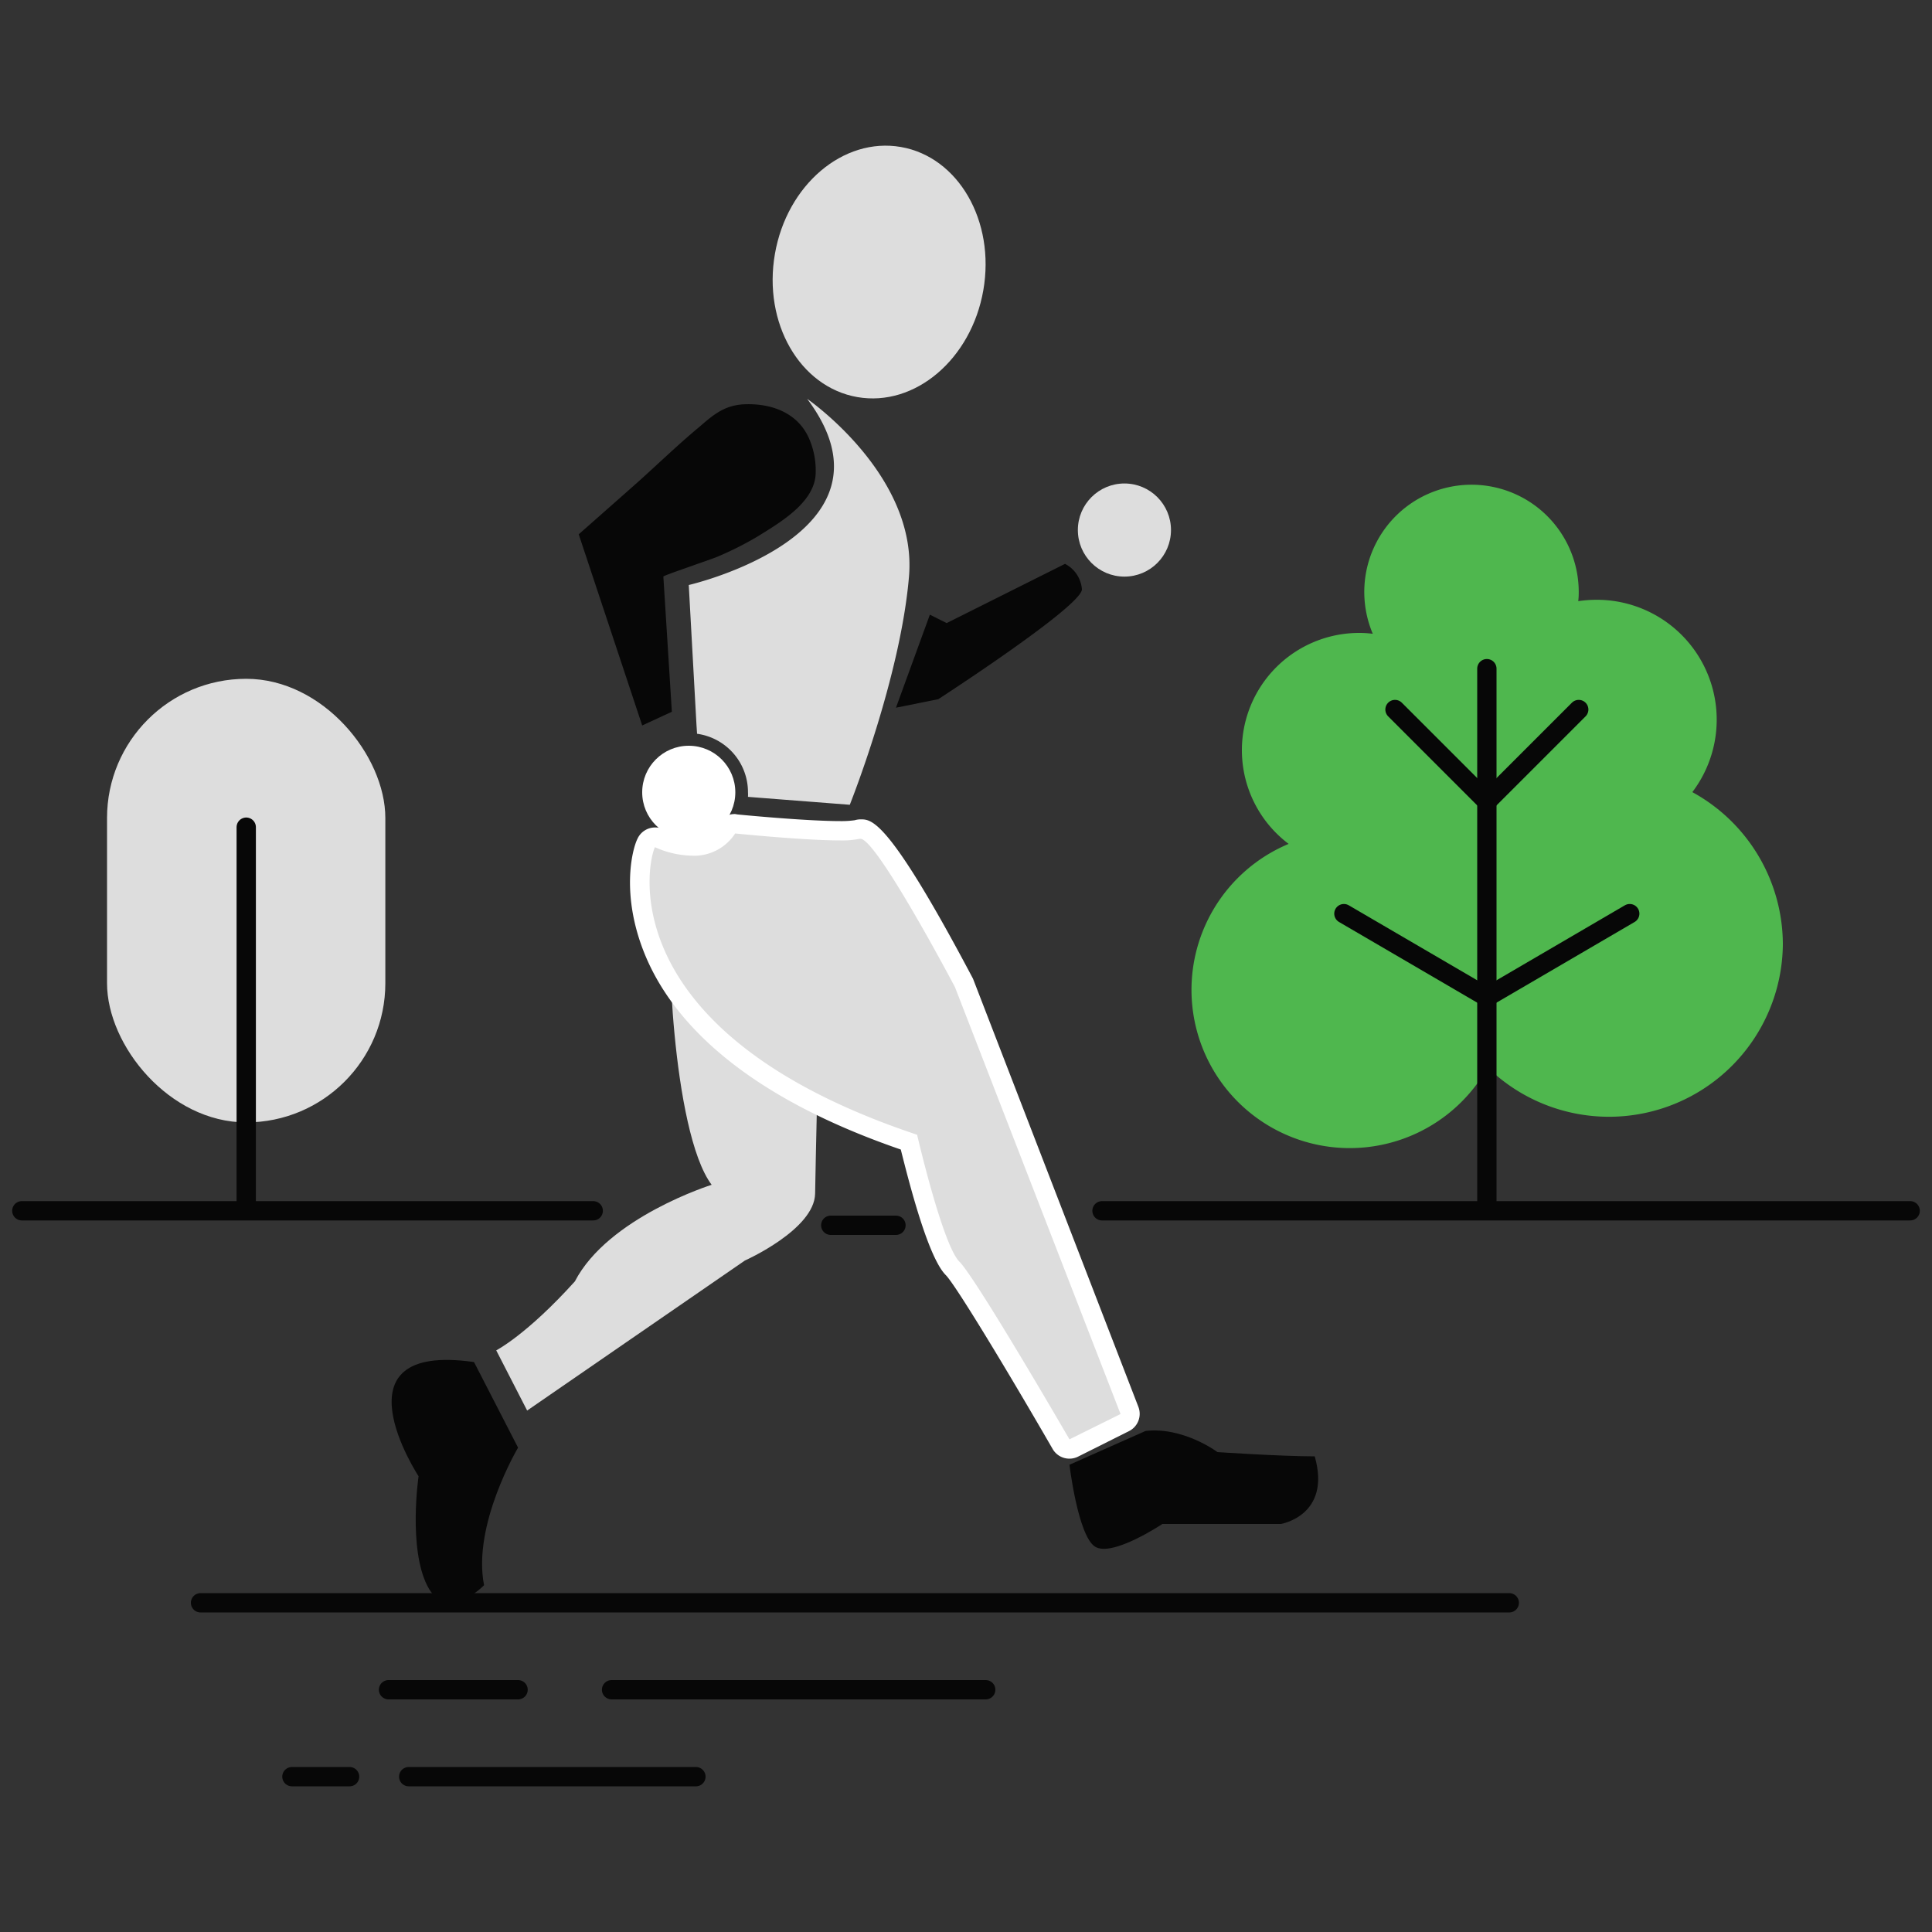 <svg id="Layer_1" data-name="Layer 1" xmlns="http://www.w3.org/2000/svg" viewBox="0 0 200 200"><rect x="0" y="0" width="200" height="200" fill="#333333" stroke="none"/><defs><style>.cls-1{fill:none;stroke:#070707;stroke-linecap:round;stroke-linejoin:round;stroke-width:2px;}.cls-2{fill:#ddd;}.cls-3{fill:#4fb74e;}.cls-4{fill:#fff;}.cls-5{fill:#070707;}</style></defs><line class="cls-1" x1="114.08" y1="125.34" x2="197.74" y2="125.34"/><line class="cls-1" x1="86" y1="126.84" x2="92.75" y2="126.84"/><line class="cls-1" x1="2.26" y1="125.34" x2="61.41" y2="125.34"/><rect class="cls-2" x="11.08" y="70.27" width="28.81" height="45.92" rx="14.41"/><line class="cls-1" x1="25.49" y1="124.84" x2="25.49" y2="85.63"/><path class="cls-3" d="M184.56,97.75A18,18,0,0,1,154,110.5,16.38,16.38,0,1,1,133.4,87.36a12.14,12.14,0,0,1,7.31-21.84,10.85,10.85,0,0,1,1.4.09,11.1,11.1,0,1,1,21.32-4.31,7.25,7.25,0,0,1-.05.93,13.14,13.14,0,0,1,1.89-.14A12.41,12.41,0,0,1,175.19,82,18,18,0,0,1,184.56,97.75Z"/><line class="cls-1" x1="153.92" y1="124.92" x2="153.92" y2="69.22"/><line class="cls-1" x1="144.41" y1="73.45" x2="153.92" y2="82.96"/><line class="cls-1" x1="163.43" y1="73.45" x2="153.92" y2="82.96"/><line class="cls-1" x1="168.71" y1="94.58" x2="153.92" y2="103.22"/><line class="cls-1" x1="139.12" y1="94.58" x2="153.92" y2="103.22"/><ellipse class="cls-2" cx="91" cy="28.16" rx="13.14" ry="10.95" transform="translate(47.65 112.98) rotate(-80.12)"/><path class="cls-2" d="M71.3,60.56l.8,14.49.06.91A6.1,6.1,0,0,1,77.43,82a4,4,0,0,1,0,.49l.88.07,9.66.75s5.25-13.14,6.13-23.65S83.56,41.29,83.56,41.29C94.07,55.31,71.3,60.56,71.3,60.56Z"/><circle class="cls-4" cx="71.3" cy="82.02" r="4.82"/><circle class="cls-2" cx="116.4" cy="54.87" r="4.82"/><path class="cls-5" d="M68.67,59.68l.88,14-3.07,1.42L59.91,55.31l5.55-4.9c2.34-2.06,4.57-4.26,7-6.27C73.9,42.88,75,42,76.89,41.86c2.82-.16,5.67.79,6.87,3.55a8.24,8.24,0,0,1,.67,3.76c-.22,2.95-3.81,5-6.06,6.4a33.82,33.82,0,0,1-4.17,2.09C73.68,57.88,68.66,59.58,68.67,59.68Z"/><path class="cls-5" d="M96.26,63.63l-3.51,9.63,4.38-.88S112,62.75,112,61a3.25,3.25,0,0,0-1.75-2.63L98,64.5Z"/><path class="cls-2" d="M69.67,96.4c-.75-1-.16,20.72,4,26.25,0,0-10.71,3.35-14.16,10-5,5.54-8.14,7.14-8.14,7.14l3.2,6.23,22.54-15.53s7.21-3.21,7.27-6.93.32-14.69.32-14.69S75.63,104.17,69.67,96.4Z"/><path class="cls-5" d="M118.59,148.13l-7.88,3.5s.87,7.28,2.62,8.46,7-2.33,7-2.33H132.6s5.25-.87,3.5-7c-3.5,0-10.07-.44-10.07-.44S122.53,147.69,118.59,148.13Z"/><path class="cls-5" d="M49.07,141l4.56,8.86s-4.76,8-3.52,14.24c0,0-3.87,4-5.87.07s-.91-11.35-.91-11.35S34.16,138.86,49.07,141Z"/><path class="cls-2" d="M110.71,150a1,1,0,0,1-.87-.5c-3.85-6.64-10-17-11.23-18.19-1.72-1.72-3.85-10.28-4.51-13.07-17.47-5.94-24-14.07-26.4-19.87s-1.24-10.24-.8-11.12a1,1,0,0,1,.9-.55.91.91,0,0,1,.39.08,8.91,8.91,0,0,0,3.43.8,4.11,4.11,0,0,0,3.62-1.79,1,1,0,0,1,.88-.52h.09c.07,0,7.07.69,10.76.69a7.89,7.89,0,0,0,1.79-.11,1.27,1.27,0,0,1,.34-.05c.63,0,2.29,0,10.67,15.87a1.17,1.17,0,0,1,0,.11L116.89,146a1,1,0,0,1-.48,1.25l-5.26,2.63A1,1,0,0,1,110.71,150Z"/><path class="cls-4" d="M76.11,86.28S83.19,87,87,87A9.05,9.05,0,0,0,89,86.83h.07c1.69,0,9.78,15.34,9.78,15.34L116,146.38,110.71,149s-9.64-16.64-11.39-18.39-4.38-13.14-4.38-13.14c-31.52-10.51-28-28-27.14-29.77a9.74,9.74,0,0,0,3.82.88,5.06,5.06,0,0,0,4.49-2.31m0-2a1.87,1.87,0,0,0-1.72,1,3.14,3.14,0,0,1-2.74,1.27,7.93,7.93,0,0,1-3-.72,2,2,0,0,0-.78-.16A2,2,0,0,0,66,86.81c-.6,1.19-1.73,5.93.76,12S75.82,113,93.25,119c1,4,2.89,11.24,4.66,13,1,1,6.41,9.94,11.06,18a2,2,0,0,0,1.74,1,2,2,0,0,0,.89-.21l5.25-2.63a2,2,0,0,0,1-2.51l-17.08-44.22a1.47,1.47,0,0,0-.1-.22C92,84.82,90.25,84.82,89.1,84.82a2.16,2.16,0,0,0-.62.09A9.84,9.84,0,0,1,87,85c-3.64,0-10.59-.68-10.66-.69Z"/><line class="cls-1" x1="20.76" y1="165.92" x2="156.24" y2="165.92"/><line class="cls-1" x1="63.31" y1="174.92" x2="102.04" y2="174.92"/><line class="cls-1" x1="40.22" y1="174.92" x2="53.63" y2="174.92"/><line class="cls-1" x1="42.31" y1="183.92" x2="72.04" y2="183.92"/><line class="cls-1" x1="30.22" y1="183.92" x2="36.19" y2="183.92"/></svg>